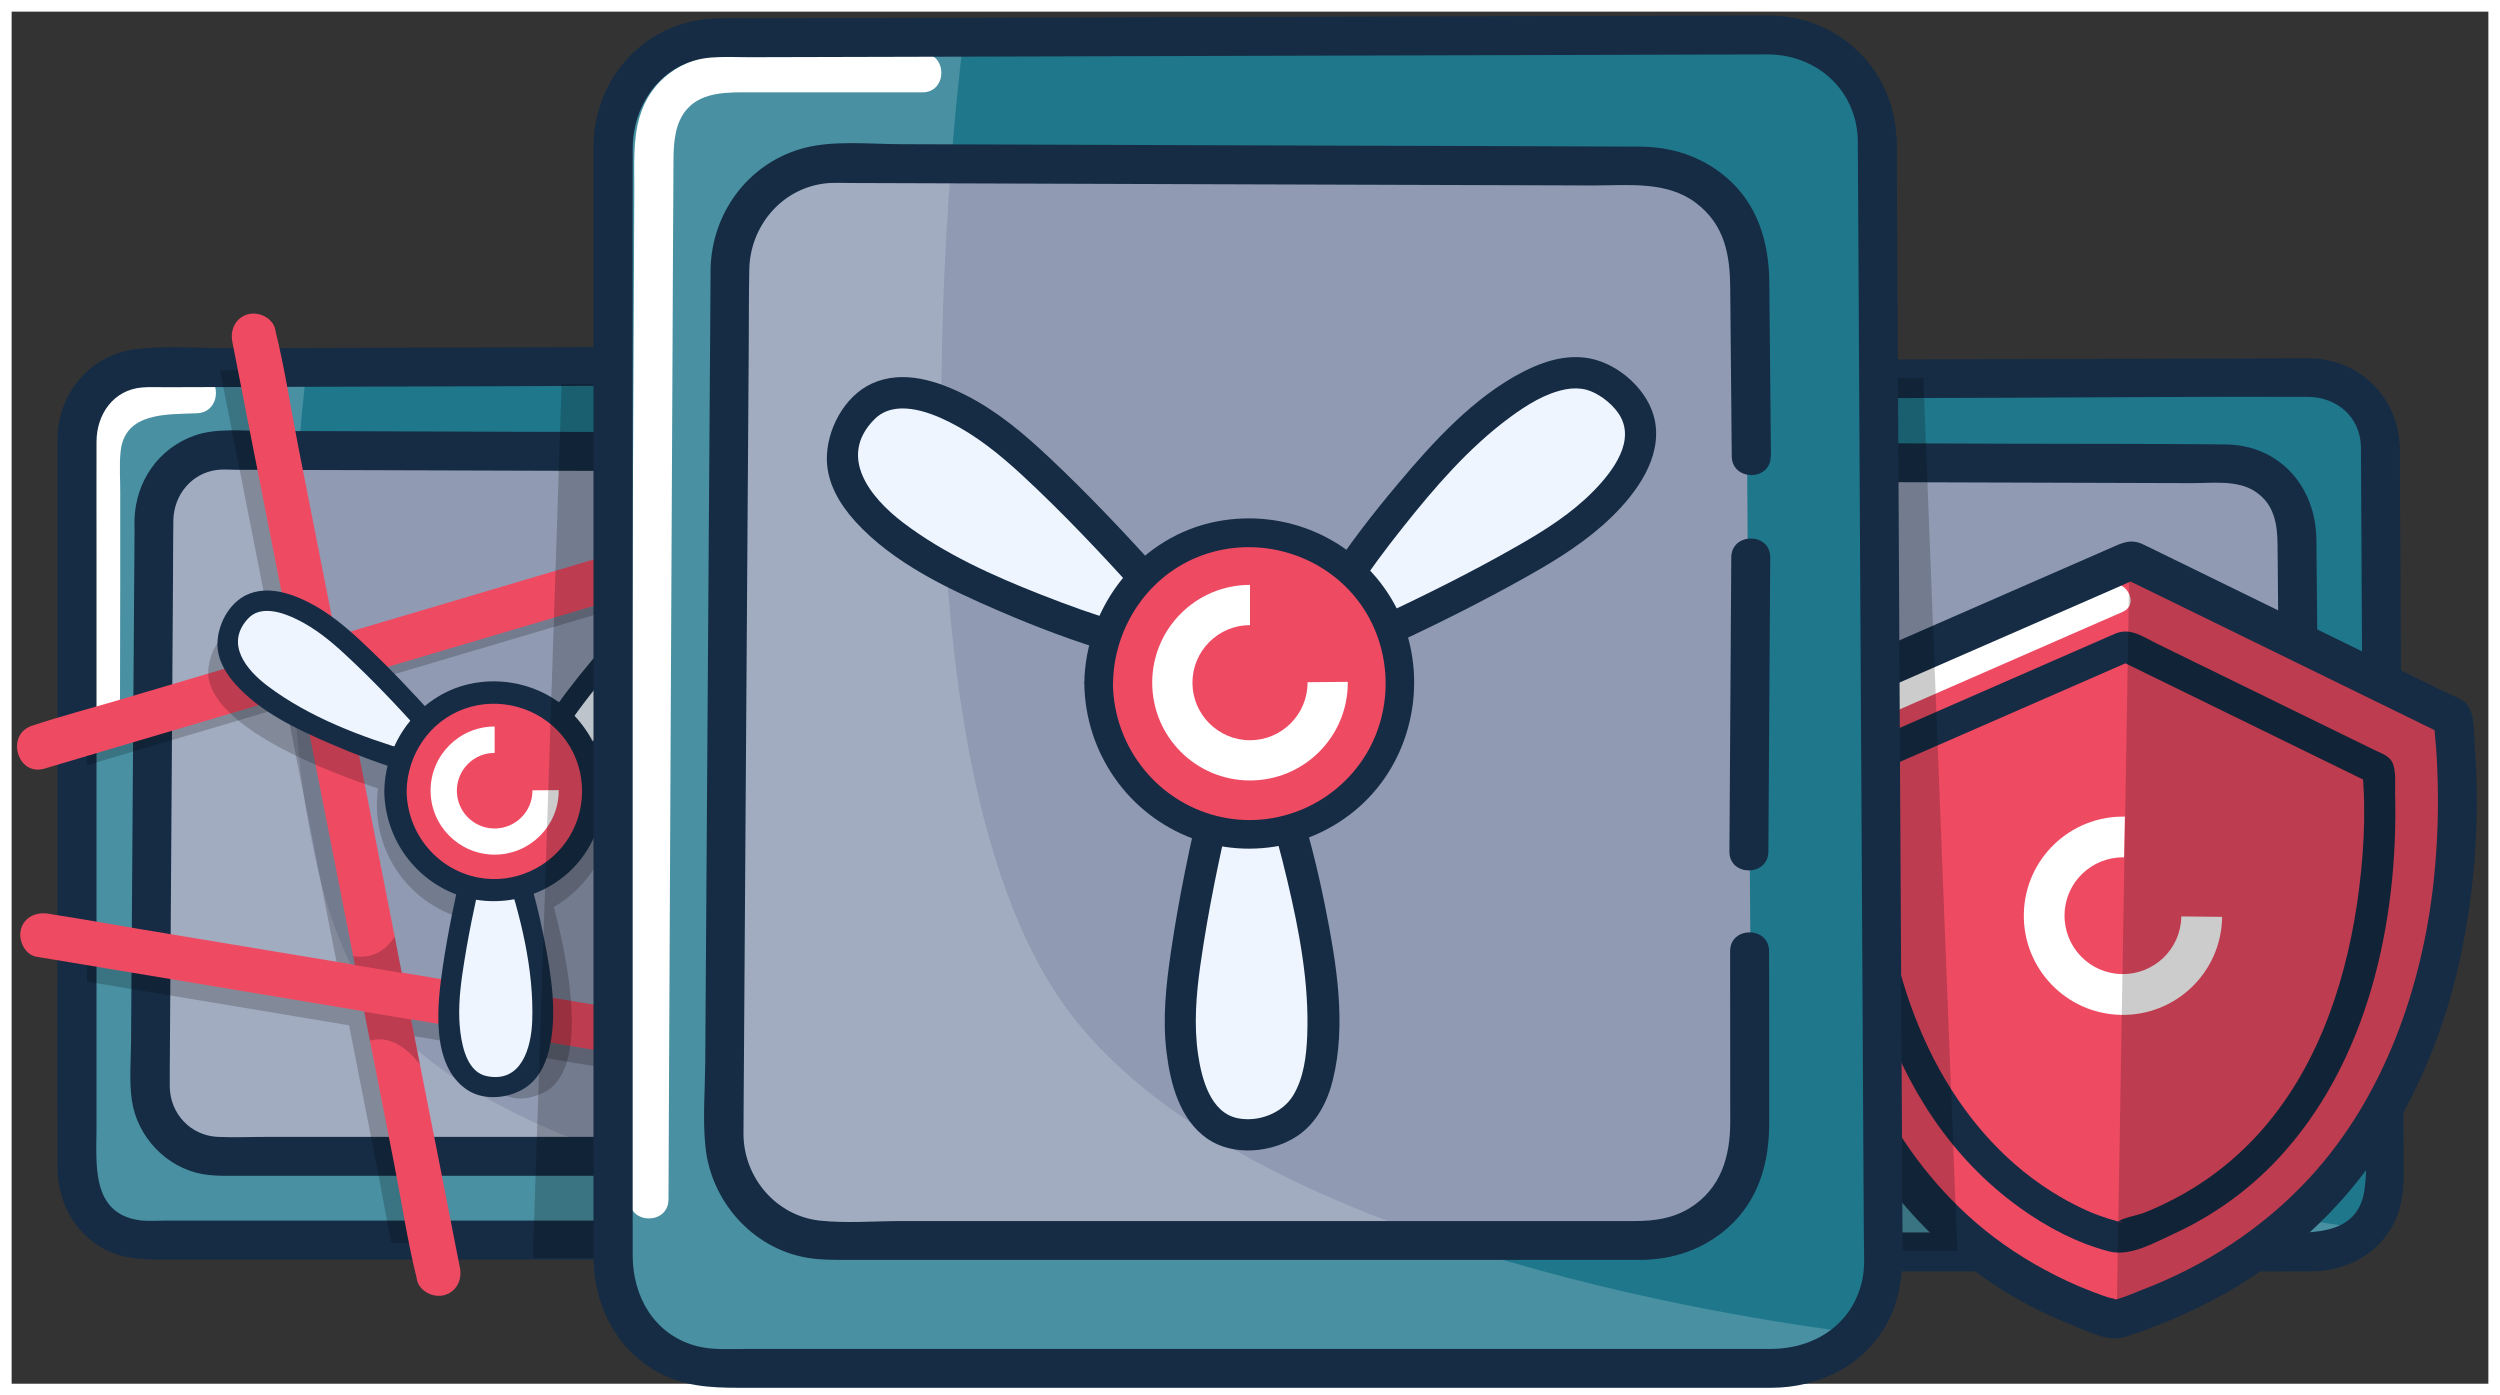 <svg width="215" height="120" viewBox="0 0 215 120" fill="none" xmlns="http://www.w3.org/2000/svg">
<rect x="0" y="0" width="215" height="120" fill="#333333" stroke="none"/>
<g clip-path="url(#clip0_4604_369096)">
<path d="M214 1V119H1V1H214ZM215 0H0V120H215V0Z" fill="white"/>
<path opacity="0.2" d="M172.73 107.07H160.18C156.89 107.07 154.23 104.41 154.23 101.11V38C154.23 35.34 155.98 33.07 158.41 32.32C158.97 32.14 159.56 32.05 160.18 32.05L169.09 32.02L172.73 107.07Z" fill="black"/>
<path opacity="0.2" d="M67.62 38.45L67.97 101.75C67.97 103.27 67.4 104.65 66.46 105.7C65.37 106.93 63.78 107.7 62.02 107.7H48.97L53.06 32.53L61.66 32.5C64.95 32.5 67.62 35.15 67.62 38.44V38.45Z" fill="black"/>
<path d="M79.07 100.92C79.07 102.44 78.5 103.82 77.56 104.87C76.47 106.1 74.88 106.87 73.12 106.87H13.4C10.12 106.87 7.46 104.21 7.46 100.91V37.8C7.46 35.13 9.21 32.87 11.64 32.11C12.2 31.94 12.79 31.85 13.4 31.85H18.91L22.88 31.82L63.5 31.7H64.17L72.77 31.67C76.06 31.67 78.73 34.32 78.73 37.61L79.08 100.91L79.07 100.92Z" fill="#1F778B"/>
<path d="M12.91 55.23L13.01 44.82C13.01 41.53 15.67 38.87 18.96 38.87L64.54 38.72C67.83 38.72 70.5 41.37 70.5 44.66L70.83 93.49C70.83 96.78 68.17 99.44 64.88 99.44H18.95C15.66 99.44 13 96.78 13 93.49V83.13" fill="#909AB2"/>
<path opacity="0.2" d="M76.74 104.67C75.65 105.9 74.06 106.67 72.29 106.67H12.57C9.29 106.67 6.62 104.01 6.62 100.72V37.59C6.62 34.92 8.38 32.66 10.8 31.9C17.77 31.86 26.38 31.78 26.38 31.78C26.38 31.78 21.3 69.94 31.67 85.61C40.92 99.57 70.43 103.89 76.74 104.66V104.67Z" fill="#EEF5FF"/>
<path d="M47.68 62.52C47.68 62.52 57.12 48.24 62.53 50.97C66.9 53.17 64.1 57.39 60.71 59.41C58.83 60.53 50 65.19 50 65.19L47.68 62.53V62.52Z" fill="#EEF5FF"/>
<path d="M72.5 55.23C72.47 51.95 72.44 48.67 72.41 45.4C72.37 40.85 69.27 37.25 64.57 37.2C58.53 37.14 52.5 37.16 46.46 37.14L22.77 37.06C20.85 37.06 18.6 36.8 16.75 37.45C13.64 38.54 11.67 41.39 11.57 44.66C11.56 45.05 11.57 45.43 11.57 45.82L11.43 66.09L11.27 89.59C11.26 91.24 11.1 92.98 11.34 94.63C11.79 97.74 14.27 100.39 17.39 100.97C18.18 101.11 18.94 101.12 19.73 101.12C26.47 101.12 33.21 101.12 39.96 101.12H62.48C65.25 101.12 67.87 101.08 70.07 99C73.24 96 72.42 91.04 72.42 87.09V83.13C72.42 80.98 69.07 80.97 69.07 83.13V92.58C69.07 94.41 68.72 96.12 67.01 97.16C66.13 97.69 65.2 97.77 64.21 97.77C58.12 97.77 52.03 97.77 45.94 97.77C38.29 97.77 30.65 97.77 23 97.77C21.57 97.77 20.13 97.84 18.7 97.77C16.38 97.65 14.63 95.77 14.6 93.46C14.6 93 14.6 92.53 14.6 92.07L14.73 72.43C14.78 64.8 14.83 57.17 14.88 49.53C14.89 47.92 14.88 46.31 14.91 44.71C14.96 42.58 16.45 40.72 18.61 40.42C19.12 40.35 19.67 40.39 20.19 40.4C26.63 40.42 33.06 40.44 39.5 40.46C46.9 40.48 54.3 40.51 61.7 40.53C63.44 40.53 65.62 40.24 67.13 41.24C68.78 42.32 69.05 44.01 69.07 45.81L69.12 51.49L69.15 55.23C69.17 57.38 72.51 57.39 72.5 55.23Z" fill="#152C44"/>
<path d="M10.32 60.53L10.34 49.67V42.44C10.35 41.26 10.25 40.03 10.37 38.85C10.71 35.41 14.38 35.65 16.96 35.54C19.1 35.45 19.12 32.1 16.96 32.19C14.01 32.31 10.84 32.22 8.7 34.64C7.18 36.37 7.01 38.46 7 40.63L6.98 55.81V60.52C6.98 62.67 10.32 62.68 10.32 60.52V60.53Z" fill="white"/>
<path d="M79.57 37.41C79.44 33.17 76.14 29.88 71.89 29.8C71.04 29.78 70.19 29.8 69.34 29.8L55.53 29.84C43.52 29.87 31.5 29.91 19.49 29.94C16.92 29.94 14.21 29.71 11.65 30.03C7.76 30.51 5.02 33.81 4.94 37.67C4.92 38.53 4.94 39.4 4.94 40.26V72.76C4.94 81.94 4.9 91.13 4.94 100.31C4.95 103.09 6.13 105.64 8.53 107.17C10.06 108.14 11.77 108.32 13.53 108.32H25.11C37.33 108.32 49.54 108.32 61.76 108.32C65.14 108.32 68.52 108.34 71.9 108.32C74.68 108.31 77.23 107.13 78.76 104.73C79.72 103.21 79.92 101.52 79.91 99.78L79.75 70.42L79.58 39.17V37.4C79.56 35.25 76.21 35.24 76.23 37.4C76.27 44.91 76.31 52.41 76.35 59.92C76.41 71.4 76.47 82.88 76.54 94.35C76.55 96.6 76.85 99.05 76.54 101.28C75.96 105.53 71.48 104.97 68.39 104.97C57.35 104.97 46.31 104.97 35.26 104.97H14.26C13.52 104.97 12.72 105.04 11.99 104.94C7.8 104.35 8.3 100.04 8.3 96.96V47.31C8.3 44.2 8.29 41.09 8.3 37.98C8.31 35.64 9.74 33.53 12.23 33.32C12.93 33.26 13.66 33.31 14.36 33.3C24.53 33.27 34.7 33.24 44.88 33.21C53.8 33.18 62.72 33.1 71.64 33.13C74.13 33.13 76.16 34.81 76.24 37.39C76.31 39.54 79.65 39.55 79.59 37.39L79.57 37.41Z" fill="#152C44"/>
<g opacity="0.2">
<path d="M64.68 92.21C64.39 93.29 63.34 93.73 62.32 93.56C62.29 93.56 62.25 93.55 62.22 93.54C59.77 93.16 57.33 92.73 54.89 92.32C49.84 91.48 44.79 90.64 39.74 89.8C37.84 89.49 35.95 89.17 34.05 88.85C34.92 93.28 35.8 97.71 36.67 102.14C36.98 103.72 37.29 105.3 37.6 106.89H33.63C33.28 105.03 32.96 103.15 32.6 101.3C31.74 96.93 30.88 92.55 30.02 88.18C27.45 87.75 24.88 87.32 22.31 86.89C17.49 86.09 12.66 85.28 7.84 84.48C7.72 84.46 7.6 84.44 7.48 84.42V80.53C8.42 80.69 9.37 80.85 10.31 81.01C15.36 81.85 20.4 82.69 25.46 83.53C26.72 83.74 27.97 83.95 29.23 84.16C29.03 83.15 28.83 82.16 28.63 81.15C27.3 74.35 25.95 67.55 24.61 60.74C24.06 60.9 23.51 61.07 22.96 61.23C18.14 62.65 13.33 64.08 8.51 65.5C8.16 65.6 7.82 65.7 7.47 65.81V61.79C7.96 61.65 8.46 61.51 8.95 61.36C13.92 59.89 18.89 58.42 23.87 56.95C22.67 50.84 21.47 44.74 20.26 38.63C19.82 36.36 19.37 34.1 18.92 31.83H22.89C23.42 34.35 23.83 36.93 24.33 39.46C25.41 44.93 26.48 50.39 27.56 55.86C32.17 54.49 36.78 53.13 41.4 51.76C46.22 50.33 51.03 48.91 55.85 47.48C57.84 46.89 59.84 46.3 61.83 45.71C64.21 45.01 65.22 48.71 62.85 49.42C62.82 49.42 62.78 49.44 62.75 49.45C60.33 50.24 57.85 50.9 55.41 51.61C50.4 53.1 45.38 54.58 40.36 56.07C36.34 57.26 32.33 58.45 28.31 59.64C29.83 67.39 31.36 75.15 32.88 82.91C33.01 83.55 33.13 84.18 33.26 84.83C36.47 85.37 39.68 85.91 42.89 86.44C47.71 87.24 52.54 88.05 57.36 88.85C59.36 89.18 61.36 89.52 63.35 89.85C64.38 90.02 64.94 91.3 64.69 92.21H64.68Z" fill="black"/>
</g>
<path d="M66 91.05C65.7 92.13 64.66 92.57 63.64 92.39C63.61 92.39 63.57 92.38 63.53 92.37C61.08 91.99 58.64 91.56 56.2 91.14C51.14 90.3 46.1 89.46 41.05 88.62C39.77 88.4 38.49 88.19 37.2 87.97C36.59 87.87 35.97 87.76 35.35 87.66C35.6 88.95 35.86 90.23 36.11 91.52C36.73 94.66 37.35 97.81 37.97 100.95C38.5 103.64 39.03 106.33 39.55 109.02C39.76 110.03 39.28 111.09 38.21 111.38C37.26 111.64 36.05 111.05 35.85 110.03C35.84 109.99 35.83 109.94 35.83 109.9C35.03 106.69 34.54 103.35 33.9 100.11C33.2 96.56 32.51 93.01 31.81 89.47C31.64 88.64 31.48 87.81 31.32 86.98C30.5 86.84 29.68 86.71 28.86 86.57C27.11 86.28 25.35 85.98 23.61 85.69C18.79 84.89 13.96 84.08 9.14 83.28C7.14 82.95 5.14 82.62 3.14 82.28C2.12 82.11 1.55 80.83 1.8 79.92C2.1 78.84 3.14 78.41 4.16 78.58C4.19 78.58 4.23 78.59 4.27 78.6C6.72 78.98 9.16 79.41 11.61 79.83C16.66 80.67 21.71 81.51 26.76 82.35C27.07 82.4 27.37 82.45 27.68 82.5C28.63 82.66 29.58 82.82 30.53 82.98C30.48 82.72 30.43 82.47 30.37 82.21C30.23 81.46 30.07 80.72 29.93 79.97C28.6 73.17 27.25 66.37 25.91 59.56C25.36 59.72 24.81 59.88 24.26 60.05C19.44 61.47 14.63 62.9 9.81 64.32C7.82 64.91 5.82 65.51 3.83 66.1C1.45 66.8 0.45 63.09 2.82 62.39C2.85 62.38 2.89 62.37 2.92 62.36C5.34 61.56 7.82 60.91 10.26 60.19C15.23 58.72 20.2 57.25 25.17 55.78C23.97 49.67 22.77 43.56 21.56 37.46C21.04 34.77 20.51 32.08 19.98 29.39C19.78 28.36 20.26 27.32 21.32 27.03C22.27 26.77 23.48 27.35 23.68 28.37C23.68 28.41 23.69 28.46 23.7 28.5C24.5 31.72 24.99 35.05 25.63 38.3C26.71 43.77 27.78 49.23 28.86 54.69C33.47 53.32 38.08 51.96 42.7 50.59C47.51 49.16 52.33 47.74 57.15 46.31C59.14 45.72 61.14 45.13 63.13 44.54C65.52 43.83 66.52 47.55 64.15 48.25C64.12 48.25 64.08 48.27 64.04 48.28C61.62 49.07 59.14 49.72 56.7 50.44C51.68 51.92 46.67 53.41 41.65 54.89C37.64 56.08 33.62 57.27 29.6 58.46C31.05 65.81 32.49 73.18 33.94 80.53C34.02 80.93 34.1 81.33 34.17 81.73C34.3 82.37 34.42 83 34.54 83.64C35.3 83.77 36.07 83.9 36.83 84.02C39.28 84.43 41.72 84.84 44.17 85.25C48.99 86.05 53.82 86.86 58.64 87.66C60.64 87.99 62.64 88.32 64.63 88.66C65.66 88.83 66.22 90.1 65.97 91.02L66 91.05Z" fill="#EE4B63"/>
<g opacity="0.2">
<path d="M47.63 77.98C48.89 82.75 50.76 92.09 46.72 93.98C42.29 96.05 40.7 91.25 41.21 87.34C41.37 86.1 42.04 82.34 42.57 79.36H42.54C36.95 79.36 32.41 74.83 32.41 69.23C32.41 68.74 32.44 68.27 32.51 67.81C29.2 66.73 17.06 62.41 17.95 57.26C18.78 52.44 23.63 53.88 26.55 56.53C27.74 57.61 31.88 61.74 33.97 63.84C35.77 60.99 38.94 59.1 42.54 59.1C48.14 59.1 52.68 63.64 52.68 69.24C52.68 72.98 50.66 76.24 47.64 78L47.63 77.98Z" fill="black"/>
</g>
<g opacity="0.2">
<path d="M35.35 87.68C35.69 89.43 36.01 91.02 36.11 91.54C35.01 90.13 33.51 89.01 31.81 89.5C31.75 89.2 31.55 88.19 31.32 87.01L35.36 87.68H35.35Z" fill="black"/>
</g>
<g opacity="0.2">
<path d="M30.52 83C30.43 82.57 30.38 82.28 30.37 82.23C32.1 82.49 33.19 81.68 33.95 80.56C34.03 80.96 34.11 81.36 34.18 81.76C34.22 81.94 34.36 82.67 34.56 83.67L30.52 83Z" fill="black"/>
</g>
<path d="M48.44 62.96C49.28 61.69 50.19 60.46 51.14 59.27C52.93 57.02 54.87 54.75 57.19 53.04C58.13 52.34 59.18 51.68 60.35 51.45C60.73 51.38 61.14 51.38 61.52 51.48C62.14 51.65 62.87 52.17 63.29 52.77C64.38 54.3 63 56.1 61.92 57.19C60.68 58.45 59.22 59.38 57.7 60.25C55.05 61.77 52.31 63.13 49.55 64.41L50.62 64.55L48.3 61.89C47.55 61.03 46.31 62.28 47.05 63.14L49.37 65.8C49.64 66.11 50.1 66.1 50.44 65.94C53.1 64.71 55.73 63.4 58.28 61.96C59.94 61.02 61.57 60 62.95 58.66C64.33 57.32 65.8 55.33 65.39 53.23C65.06 51.54 63.38 50.03 61.7 49.72C60.4 49.48 59.11 49.88 57.96 50.47C55.17 51.91 52.9 54.41 50.91 56.78C49.49 58.47 48.13 60.23 46.92 62.07C46.29 63.02 47.82 63.91 48.45 62.96H48.44Z" fill="#152C44"/>
<path d="M44.22 74.3C44.22 74.3 49.61 90.55 44.13 93.11C39.7 95.18 38.11 90.38 38.62 86.47C38.9 84.31 40.7 74.48 40.7 74.48L44.22 74.3Z" fill="#EEF5FF"/>
<path d="M43.36 74.529C44.76 78.719 45.93 83.37 45.77 87.809C45.69 90.07 44.86 93.159 41.87 92.549C40.26 92.23 39.78 90.2 39.6 88.829C39.38 87.159 39.52 85.46 39.76 83.79C40.2 80.74 40.84 77.71 41.54 74.7L40.69 75.35L44.21 75.169C45.34 75.109 45.35 73.35 44.21 73.4L40.69 73.579C40.31 73.6 39.93 73.84 39.84 74.23C39.14 77.189 38.52 80.189 38.07 83.2C37.6 86.419 37.01 91.609 40.18 93.73C41.62 94.689 43.76 94.48 45.17 93.549C46.27 92.829 46.89 91.62 47.2 90.37C47.97 87.279 47.41 83.859 46.81 80.799C46.36 78.529 45.79 76.249 45.06 74.049C44.7 72.98 43 73.439 43.36 74.519V74.529Z" fill="#152C44"/>
<path d="M35.06 65.47C35.06 65.47 18.64 60.62 19.67 54.65C20.5 49.83 25.35 51.27 28.27 53.92C29.89 55.39 36.93 62.47 36.93 62.47L35.06 65.46V65.47Z" fill="#EEF5FF"/>
<path d="M35.29 64.62C31.07 63.38 26.59 61.679 23.05 59.02C21.18 57.62 19.33 55.37 21.33 53.2C22.42 52.01 24.32 52.669 25.54 53.27C27.09 54.029 28.41 55.099 29.67 56.27C32 58.419 34.19 60.739 36.31 63.099L36.17 62.029L34.3 65.019C33.7 65.99 35.22 66.879 35.83 65.909L37.7 62.919C37.92 62.569 37.82 62.139 37.56 61.849C35.51 59.569 33.39 57.319 31.15 55.23C29.75 53.919 28.26 52.669 26.54 51.8C24.95 50.989 22.96 50.359 21.23 51.15C19.67 51.87 18.69 53.76 18.7 55.44C18.71 56.76 19.43 57.94 20.29 58.889C22.41 61.239 25.53 62.719 28.39 63.95C30.49 64.859 32.65 65.68 34.84 66.329C35.93 66.65 36.4 64.95 35.31 64.629L35.29 64.62Z" fill="#152C44"/>
<path d="M42.83 77.059C47.558 77.059 51.39 73.227 51.39 68.499C51.39 63.772 47.558 59.94 42.83 59.94C38.102 59.94 34.27 63.772 34.27 68.499C34.27 73.227 38.102 77.059 42.83 77.059Z" fill="#EE4B63"/>
<path d="M33.05 68.04C33.1 71.98 35.52 75.5 39.21 76.91C42.9 78.32 47.3 77.14 49.8 74.08C52.3 71.02 52.69 66.62 50.65 63.2C48.61 59.78 44.63 58.05 40.74 58.75C36.29 59.55 33.11 63.59 33.05 68.05C33.03 69.29 34.95 69.29 34.97 68.05C35.01 64.91 36.95 62.03 39.93 60.96C42.91 59.89 46.34 60.82 48.37 63.29C50.4 65.76 50.59 69.24 48.99 71.92C47.39 74.6 44.2 76.06 41.14 75.47C37.57 74.79 35.02 71.66 34.97 68.05C34.95 66.81 33.03 66.81 33.05 68.05V68.04Z" fill="#152C44"/>
<path d="M69.54 60.93C69.51 65.77 69.48 70.6 69.45 75.44V77.53C69.43 79.12 71.9 79.12 71.91 77.53C71.94 72.69 71.97 67.86 72 63.02V60.93C72.02 59.34 69.55 59.34 69.54 60.93Z" fill="#152C44"/>
<path d="M48.06 67.95L45.79 67.969V67.999C45.79 69.79 44.34 71.249 42.54 71.249C40.74 71.249 39.29 69.799 39.29 67.999C39.29 66.2 40.74 64.749 42.54 64.749V62.48C39.5 62.48 37.03 64.95 37.03 67.99C37.03 71.029 39.5 73.499 42.54 73.499C45.58 73.499 48.05 71.029 48.05 67.99C48.05 67.969 48.05 67.96 48.05 67.939L48.06 67.95Z" fill="white"/>
<path d="M205.88 101.94C205.88 103.46 205.31 104.85 204.38 105.9C203.29 107.12 201.7 107.9 199.93 107.9H140.21C136.92 107.9 134.26 105.24 134.26 101.94V38.82C134.26 36.16 136.01 33.89 138.44 33.14C139 32.96 139.59 32.87 140.21 32.87L149.12 32.84H149.55L199.57 32.7C202.86 32.7 205.53 35.35 205.53 38.64L205.88 101.94Z" fill="#1F778B"/>
<path d="M139.71 56.25L139.81 45.84C139.81 42.55 142.47 39.89 145.76 39.89L191.34 39.74C194.63 39.74 197.3 42.39 197.3 45.68L197.63 94.51C197.63 97.8 194.97 100.46 191.68 100.46H145.76C142.47 100.46 139.81 97.8 139.81 94.51V84.15" fill="#909AB2"/>
<path opacity="0.2" d="M203.55 105.69C202.46 106.92 200.87 107.69 199.1 107.69H139.38C136.1 107.69 133.43 105.03 133.43 101.74V38.61C133.43 35.94 135.19 33.68 137.61 32.92C144.58 32.88 153.19 32.8 153.19 32.8C153.19 32.8 148.11 70.96 158.48 86.63C167.73 100.59 197.24 104.91 203.55 105.68V105.69Z" fill="#EEF5FF"/>
<path d="M174.48 63.54C174.48 63.54 183.92 49.26 189.33 51.99C193.7 54.19 190.9 58.41 187.51 60.43C185.63 61.55 176.8 66.21 176.8 66.21L174.48 63.55V63.54Z" fill="#EEF5FF"/>
<path d="M175.24 63.98C176.08 62.71 176.99 61.48 177.94 60.29C179.73 58.04 181.67 55.77 183.99 54.06C184.93 53.36 185.98 52.7 187.15 52.47C187.53 52.4 187.94 52.4 188.32 52.5C188.94 52.67 189.67 53.19 190.09 53.79C191.18 55.32 189.8 57.12 188.72 58.21C187.48 59.47 186.02 60.4 184.5 61.27C181.85 62.79 179.11 64.15 176.35 65.43L177.42 65.57L175.1 62.91C174.35 62.05 173.11 63.3 173.85 64.16L176.17 66.82C176.44 67.13 176.9 67.12 177.24 66.96C179.9 65.73 182.53 64.42 185.08 62.98C186.74 62.04 188.37 61.02 189.75 59.68C191.13 58.34 192.6 56.35 192.19 54.25C191.86 52.56 190.18 51.05 188.5 50.74C187.2 50.5 185.91 50.9 184.76 51.49C181.97 52.93 179.7 55.43 177.71 57.8C176.29 59.49 174.93 61.25 173.72 63.09C173.09 64.04 174.62 64.93 175.25 63.98H175.24Z" fill="#152C44"/>
<path d="M171.02 75.32C171.02 75.32 176.41 91.57 170.93 94.13C166.5 96.2 164.91 91.4 165.42 87.49C165.7 85.33 167.5 75.5 167.5 75.5L171.02 75.32Z" fill="#EEF5FF"/>
<path d="M170.17 75.55C171.57 79.74 172.74 84.39 172.58 88.83C172.5 91.09 171.67 94.18 168.68 93.57C167.07 93.25 166.59 91.22 166.41 89.85C166.19 88.18 166.33 86.48 166.57 84.81C167.01 81.76 167.65 78.73 168.35 75.72L167.5 76.37L171.02 76.19C172.15 76.13 172.16 74.37 171.02 74.42L167.5 74.6C167.12 74.62 166.74 74.86 166.65 75.25C165.95 78.21 165.33 81.21 164.88 84.22C164.41 87.44 163.82 92.63 166.99 94.75C168.43 95.71 170.57 95.5 171.98 94.57C173.08 93.85 173.7 92.64 174.01 91.39C174.78 88.3 174.22 84.88 173.62 81.82C173.17 79.55 172.6 77.27 171.87 75.07C171.51 74 169.81 74.46 170.17 75.54V75.55Z" fill="#152C44"/>
<path d="M161.86 66.49C161.86 66.49 145.44 61.64 146.47 55.67C147.3 50.85 152.15 52.29 155.07 54.94C156.69 56.41 163.73 63.49 163.73 63.49L161.86 66.48V66.49Z" fill="#EEF5FF"/>
<path d="M162.09 65.64C157.87 64.4 153.39 62.7 149.85 60.04C147.98 58.64 146.13 56.39 148.13 54.22C149.22 53.03 151.12 53.69 152.34 54.29C153.89 55.05 155.21 56.12 156.47 57.29C158.8 59.44 160.99 61.76 163.11 64.12L162.97 63.05L161.1 66.04C160.5 67.01 162.02 67.9 162.63 66.93L164.5 63.94C164.72 63.59 164.62 63.16 164.36 62.87C162.31 60.59 160.19 58.34 157.95 56.25C156.55 54.94 155.06 53.69 153.34 52.82C151.75 52.01 149.76 51.38 148.03 52.17C146.47 52.89 145.49 54.78 145.5 56.46C145.51 57.78 146.23 58.96 147.09 59.91C149.21 62.26 152.33 63.74 155.19 64.97C157.29 65.88 159.45 66.7 161.64 67.35C162.73 67.67 163.2 65.97 162.11 65.65L162.09 65.64Z" fill="#152C44"/>
<path d="M169.63 78.08C174.358 78.08 178.19 74.248 178.19 69.52C178.19 64.792 174.358 60.96 169.63 60.96C164.903 60.96 161.07 64.792 161.07 69.52C161.07 74.248 164.903 78.08 169.63 78.08Z" fill="#EE4B63"/>
<path d="M159.85 69.06C159.9 73 162.32 76.52 166.01 77.93C169.7 79.34 174.1 78.16 176.6 75.1C179.1 72.04 179.49 67.64 177.45 64.22C175.41 60.8 171.43 59.07 167.54 59.77C163.09 60.57 159.91 64.61 159.85 69.07C159.83 70.31 161.75 70.31 161.77 69.07C161.81 65.93 163.75 63.05 166.73 61.98C169.71 60.91 173.14 61.84 175.17 64.31C177.2 66.78 177.39 70.26 175.79 72.94C174.19 75.62 171 77.08 167.94 76.49C164.37 75.81 161.82 72.68 161.77 69.07C161.75 67.83 159.83 67.83 159.85 69.07V69.06Z" fill="#152C44"/>
<path d="M195.22 61.95C195.19 66.79 195.16 71.62 195.13 76.46V78.55C195.11 79.82 196.21 80.91 197.47 80.91C198.73 80.91 199.82 79.83 199.83 78.55C199.86 73.71 199.89 68.88 199.92 64.04V61.95C199.94 60.68 198.84 59.59 197.58 59.59C196.32 59.59 195.23 60.67 195.22 61.95Z" fill="#152C44"/>
<path d="M199.3 56.25C199.27 52.97 199.24 49.69 199.21 46.42C199.17 41.87 196.07 38.27 191.37 38.22C185.33 38.16 179.3 38.18 173.26 38.16L149.57 38.08C147.65 38.08 145.4 37.82 143.55 38.47C140.44 39.56 138.47 42.41 138.37 45.68C138.36 46.07 138.37 46.45 138.37 46.84C138.32 53.6 138.28 60.36 138.23 67.11C138.18 74.94 138.12 82.78 138.07 90.61C138.06 92.26 137.9 94 138.14 95.65C138.59 98.76 141.07 101.41 144.19 101.99C144.98 102.13 145.74 102.14 146.53 102.14C153.27 102.14 160.01 102.14 166.76 102.14C174.27 102.14 181.77 102.14 189.28 102.14C192.05 102.14 194.67 102.1 196.87 100.02C200.04 97.02 199.22 92.06 199.22 88.11V84.15C199.22 82 195.87 81.99 195.87 84.15V93.6C195.87 95.43 195.52 97.14 193.81 98.18C192.93 98.71 192 98.79 191.01 98.79C184.92 98.79 178.83 98.79 172.74 98.79C165.09 98.79 157.45 98.79 149.8 98.79C148.37 98.79 146.93 98.86 145.5 98.79C143.18 98.67 141.43 96.79 141.4 94.48C141.4 94.02 141.4 93.55 141.4 93.09C141.44 86.54 141.49 80 141.53 73.45L141.68 50.55C141.69 48.94 141.68 47.33 141.71 45.73C141.76 43.6 143.25 41.74 145.41 41.44C145.92 41.37 146.47 41.41 146.99 41.42L166.3 41.48C173.7 41.5 181.1 41.53 188.5 41.55C190.24 41.55 192.42 41.26 193.93 42.26C195.58 43.34 195.85 45.03 195.87 46.83L195.92 52.51L195.95 56.25C195.97 58.4 199.31 58.41 199.3 56.25Z" fill="#152C44"/>
<path d="M206.38 38.43C206.25 34.19 202.95 30.9 198.7 30.82C197.85 30.8 197 30.82 196.15 30.82L182.34 30.86L146.3 30.96C143.73 30.96 141.02 30.73 138.46 31.05C134.57 31.53 131.83 34.83 131.75 38.69C131.73 39.55 131.75 40.42 131.75 41.28V73.78C131.75 82.96 131.71 92.15 131.75 101.33C131.76 104.11 132.94 106.66 135.34 108.19C136.87 109.16 138.58 109.34 140.34 109.34H151.92C164.14 109.34 176.35 109.34 188.57 109.34C191.95 109.34 195.33 109.36 198.71 109.34C201.49 109.33 204.04 108.15 205.57 105.75C206.53 104.23 206.73 102.54 206.72 100.8C206.67 91.01 206.61 81.22 206.56 71.44C206.5 61.02 206.45 50.61 206.39 40.19V38.42C206.37 36.27 203.02 36.26 203.04 38.42C203.08 45.93 203.12 53.43 203.16 60.94C203.22 72.42 203.28 83.9 203.35 95.37C203.36 97.62 203.66 100.07 203.35 102.3C202.77 106.55 198.29 105.99 195.2 105.99C184.16 105.99 173.12 105.99 162.07 105.99H141.06C140.32 105.99 139.52 106.06 138.79 105.96C134.6 105.37 135.1 101.06 135.1 97.98C135.1 93.27 135.1 88.56 135.1 83.84C135.1 72 135.1 60.15 135.1 48.31C135.1 45.2 135.09 42.09 135.1 38.98C135.11 36.64 136.54 34.53 139.03 34.32C139.73 34.26 140.46 34.31 141.16 34.3L171.68 34.21C180.6 34.18 189.52 34.1 198.44 34.13C200.93 34.13 202.96 35.81 203.04 38.39C203.11 40.54 206.45 40.55 206.39 38.39L206.38 38.43Z" fill="#152C44"/>
<path d="M182.04 112.89C181.93 112.94 181.81 112.97 181.69 113.01C181.69 113.01 152.27 108.23 154.17 60.91L183.14 48.23L183.28 48.17L210.91 61.68C210.91 61.68 217.24 101.11 182.05 112.88L182.04 112.89Z" fill="#EE4B63"/>
<path d="M160.64 65.57L183.49 55.58L204.51 66.17C204.51 66.17 207.55 97.55 182.24 106.47C182.24 106.47 159.15 102.71 160.63 65.57H160.64Z" fill="#EE4B63"/>
<path d="M159.68 62.62C166.36 59.7 173.03 56.78 179.71 53.86L182.53 52.63C184.12 51.94 182.74 49.61 181.17 50.3C174.49 53.22 167.82 56.14 161.14 59.06L158.32 60.29C156.73 60.98 158.11 63.31 159.68 62.62Z" fill="white"/>
<path d="M160.65 66.72C167.32 63.8 174 60.88 180.67 57.97L183.5 56.73H182.14C188.47 59.82 194.8 62.92 201.12 66.01C202.02 66.45 202.92 66.89 203.82 67.33L203.15 66.17C203.52 69.97 203.26 73.93 202.71 77.69C201.6 85.16 198.95 92.69 193.59 98.19C192.1 99.72 190.44 101.05 188.63 102.17C187.65 102.77 186.63 103.31 185.59 103.79C185.15 103.99 184.7 104.18 184.25 104.35C183.91 104.48 182.35 104.79 182.19 105.06C182.23 104.99 182.82 105.22 182.46 105.12C182.33 105.08 182.19 105.06 182.06 105.02C181.53 104.88 181.01 104.71 180.49 104.52C180.32 104.46 180.16 104.39 179.99 104.33C179.68 104.21 179.86 104.28 179.77 104.24C179.33 104.05 178.9 103.85 178.47 103.63C177.52 103.15 176.6 102.6 175.71 102C173.42 100.45 171.33 98.45 169.59 96.22C162.88 87.63 161.23 76.13 161.32 65.54C161.34 63.81 158.64 63.8 158.63 65.54C158.51 79.5 161.71 95.26 173.74 103.89C176.02 105.53 178.64 106.91 181.37 107.62C183.2 108.1 185.32 106.85 186.96 106.1C190.3 104.57 193.36 102.38 195.87 99.7C203.63 91.44 206.27 79.28 205.98 68.23C205.96 67.48 206.1 66.15 205.69 65.47C205.39 64.97 204.78 64.78 204.29 64.54L201.52 63.19L185.43 55.32C184.23 54.73 183.19 53.94 181.87 54.51C179.99 55.33 178.11 56.15 176.24 56.97L160.42 63.89L159.31 64.38C157.72 65.07 159.1 67.4 160.67 66.71L160.65 66.72Z" fill="#152C44"/>
<path d="M191.09 78.85L187.59 78.81V78.85C187.54 81.62 185.25 83.82 182.47 83.77C179.69 83.72 177.5 81.43 177.55 78.65C177.6 75.88 179.89 73.68 182.67 73.73L182.74 70.23C178.03 70.14 174.14 73.88 174.05 78.59C173.96 83.3 177.7 87.19 182.41 87.28C187.12 87.37 191.01 83.63 191.1 78.92C191.1 78.9 191.1 78.87 191.1 78.85H191.09Z" fill="white"/>
<path opacity="0.2" d="M182.04 112.89L183.13 48.24L183.27 48.18L210.9 61.69C210.9 61.69 217.23 101.12 182.04 112.89Z" fill="black"/>
<path d="M155.01 62.35C163.51 58.63 172.01 54.91 180.52 51.2L184.12 49.62H182.43C190.48 53.56 198.54 57.49 206.59 61.43L210.06 63.13L209.29 62.13C209.35 62.53 209.27 61.93 209.27 61.99C209.3 62.26 209.34 62.53 209.37 62.81C209.47 63.8 209.55 64.8 209.59 65.79C209.75 69.14 209.65 72.51 209.29 75.84C208.3 84.91 205.03 94.31 198.68 101.23C194.68 105.59 189.63 108.88 184.11 110.97C183.36 111.26 182.53 111.65 181.74 111.8C182.23 111.71 181.55 111.66 181.25 111.56C180.81 111.41 180.37 111.25 179.93 111.08C178.53 110.55 177.18 109.92 175.87 109.21C173.45 107.91 171.19 106.33 169.17 104.47C161.79 97.7 158.02 88.08 156.44 78.37C155.52 72.73 155.55 66.97 155.81 61.19C155.81 61.09 155.83 61 155.84 60.9C156.07 58.76 152.73 58.78 152.49 60.9C152.12 64.31 152.14 67.78 152.33 71.2C152.75 78.77 154.24 86.31 157.29 93.27C160.89 101.49 167.01 108.5 175.08 112.56C176.28 113.16 177.51 113.7 178.76 114.19C180.01 114.68 181.43 115.41 182.79 114.96C185.42 114.11 187.99 113.04 190.43 111.74C194.65 109.5 198.51 106.5 201.65 102.9C207.04 96.73 210.34 89.02 211.86 81.02C212.92 75.46 213.26 69.72 212.82 64.08C212.74 63.05 212.86 61.29 212.08 60.49C211.66 60.06 210.94 59.84 210.42 59.58L206.78 57.8L186.51 47.89C185.76 47.53 185.02 47.15 184.27 46.8C183.44 46.41 182.79 46.57 182.01 46.91C179.57 47.97 177.14 49.04 174.71 50.1C168.03 53.02 161.36 55.94 154.68 58.86L153.31 59.46C151.34 60.32 153.04 63.2 155 62.35H155.01Z" fill="#152C44"/>
<path opacity="0.2" d="M63.52 38.94L63.87 102.24C63.87 103.76 63.3 105.14 62.36 106.19C61.27 107.42 59.68 108.19 57.92 108.19H45.83L48.3 33.02H48.97L57.57 32.99C60.86 32.99 63.53 35.64 63.53 38.93L63.52 38.94Z" fill="black"/>
<path opacity="0.2" d="M168.33 107.56H156.07C152.78 107.56 150.12 104.9 150.12 101.6V38.49C150.12 35.83 151.87 33.56 154.3 32.81C154.86 32.63 155.45 32.54 156.07 32.54L164.98 32.51H165.41L168.33 107.56Z" fill="black"/>
<path d="M163.21 108.92C163.21 111.23 162.35 113.35 160.92 114.95C159.26 116.82 156.83 118 154.14 118H63.05C58.04 118 53.97 113.94 53.97 108.92V12.65C53.97 11.5 54.18 10.41 54.57 9.41C55.56 6.82 57.69 4.8 60.35 3.98C61.2 3.71 62.1 3.57 63.04 3.57L104.24 3.45L133.29 3.37L147.48 3.33L153.58 3.31C156.79 3.31 159.61 4.96 161.22 7.45C162.14 8.87 162.67 10.55 162.68 12.36V15.31L163.2 108.91L163.21 108.92Z" fill="#1F778B"/>
<path d="M62.29 39.23L62.44 23.35C62.44 18.34 66.5 14.27 71.52 14.27L141.04 14.04C146.05 14.03 150.12 18.08 150.14 23.1L150.64 97.58C150.64 102.59 146.58 106.66 141.56 106.66H71.51C66.5 106.66 62.43 102.6 62.43 97.58V81.78" fill="#909AB2"/>
<path opacity="0.2" d="M159.66 114.64C158 116.51 155.57 117.69 152.88 117.69H61.78C56.77 117.69 52.71 113.63 52.71 108.61V12.33C52.71 8.26 55.39 4.81 59.09 3.66C69.72 3.59 82.85 3.48 82.85 3.48C82.85 3.48 75.1 61.69 90.92 85.58C105.03 106.88 150.05 113.46 159.66 114.64Z" fill="#EEF5FF"/>
<path d="M115.32 50.35C115.32 50.35 129.73 28.57 137.97 32.73C144.63 36.09 140.37 42.52 135.2 45.6C132.34 47.3 118.86 54.41 118.86 54.41L115.33 50.35H115.32Z" fill="#EEF5FF"/>
<path d="M116.49 51.03C117.77 49.09 119.16 47.22 120.61 45.4C123.33 41.97 126.3 38.51 129.84 35.9C131.28 34.84 132.88 33.82 134.66 33.48C135.23 33.37 135.87 33.37 136.44 33.52C137.39 33.78 138.5 34.58 139.14 35.48C140.81 37.81 138.69 40.55 137.05 42.22C135.17 44.14 132.93 45.56 130.61 46.89C126.58 49.2 122.39 51.28 118.17 53.24L119.8 53.45L116.27 49.39C115.13 48.08 113.23 49.99 114.36 51.3L117.89 55.36C118.31 55.84 119 55.81 119.52 55.57C123.57 53.69 127.59 51.69 131.48 49.49C134.02 48.06 136.5 46.5 138.6 44.46C140.7 42.42 142.95 39.39 142.32 36.18C141.82 33.61 139.25 31.3 136.7 30.82C134.72 30.45 132.74 31.07 130.99 31.97C126.74 34.16 123.27 37.98 120.24 41.59C118.07 44.16 116 46.85 114.15 49.66C113.19 51.11 115.53 52.46 116.48 51.02L116.49 51.03Z" fill="#152C44"/>
<path d="M110.05 68.32C110.05 68.32 118.27 93.11 109.91 97.01C103.15 100.17 100.73 92.84 101.51 86.88C101.94 83.58 104.68 68.59 104.68 68.59L110.06 68.32H110.05Z" fill="#EEF5FF"/>
<path d="M108.75 68.68C109.52 70.99 110.15 73.36 110.71 75.73C111.74 80.07 112.6 84.59 112.42 89.07C112.35 90.81 112.13 92.69 111.21 94.21C110.29 95.73 108.22 96.54 106.41 96.16C104.07 95.66 103.34 92.72 103.04 90.71C102.66 88.16 102.87 85.55 103.23 83.01C103.9 78.29 104.88 73.6 105.98 68.96L104.68 69.95L110.06 69.68C111.79 69.59 111.8 66.9 110.06 66.99L104.68 67.26C104.1 67.29 103.52 67.66 103.38 68.25C102.32 72.75 101.37 77.29 100.7 81.86C100.28 84.72 99.97 87.59 100.32 90.47C100.65 93.21 101.46 96.3 103.86 97.95C106.07 99.46 109.38 99.14 111.56 97.7C113.22 96.59 114.17 94.75 114.63 92.85C115.8 88.1 114.94 82.86 114 78.14C113.32 74.71 112.46 71.29 111.36 67.97C110.81 66.33 108.21 67.03 108.76 68.69L108.75 68.68Z" fill="#152C44"/>
<path d="M96.07 54.85C96.07 54.85 71.03 47.45 72.59 38.35C73.86 31 81.25 33.19 85.71 37.24C88.17 39.48 98.92 50.29 98.92 50.29L96.07 54.86V54.85Z" fill="#EEF5FF"/>
<path d="M96.43 53.55C94.11 52.87 91.82 52.04 89.56 51.15C85.43 49.53 81.21 47.64 77.66 44.94C74.82 42.78 72.02 39.26 75.2 36.06C76.91 34.34 79.75 35.35 81.6 36.27C83.95 37.44 85.97 39.08 87.89 40.85C91.42 44.12 94.75 47.65 97.97 51.23L97.76 49.6L94.91 54.17C93.99 55.65 96.32 57 97.24 55.53L100.09 50.96C100.42 50.43 100.27 49.77 99.88 49.33C96.76 45.86 93.54 42.45 90.13 39.25C88.03 37.28 85.81 35.41 83.24 34.08C80.67 32.75 77.66 31.76 74.97 32.99C72.6 34.08 71.06 36.99 71.11 39.56C71.15 41.59 72.23 43.38 73.56 44.85C76.81 48.43 81.58 50.67 85.94 52.55C89.12 53.92 92.38 55.16 95.71 56.14C97.38 56.63 98.09 54.03 96.43 53.54V53.55Z" fill="#152C44"/>
<path d="M107.93 72.53C115.137 72.53 120.98 66.687 120.98 59.48C120.98 52.272 115.137 46.43 107.93 46.43C100.723 46.43 94.88 52.272 94.88 59.48C94.88 66.687 100.723 72.53 107.93 72.53Z" fill="#EE4B63"/>
<path d="M93.25 58.77C93.33 64.73 97.01 70.05 102.62 72.13C108.23 74.21 114.64 72.39 118.38 67.85C122.12 63.31 122.74 56.55 119.61 51.41C116.48 46.27 110.53 43.74 104.72 44.83C98.07 46.08 93.34 52.1 93.25 58.77C93.23 60.36 95.7 60.36 95.72 58.77C95.78 53.9 98.8 49.4 103.43 47.74C108.06 46.08 113.37 47.51 116.52 51.32C119.67 55.13 120.03 60.68 117.47 64.89C114.91 69.1 109.96 71.26 105.2 70.3C99.7 69.19 95.78 64.36 95.71 58.78C95.69 57.19 93.22 57.19 93.24 58.78L93.25 58.77Z" fill="#152C44"/>
<path d="M148.89 47.93C148.84 55.32 148.8 62.71 148.75 70.09C148.75 71.14 148.74 72.19 148.73 73.24C148.72 75.39 152.06 75.4 152.08 73.24C152.13 65.85 152.17 58.46 152.22 51.08C152.22 50.03 152.23 48.98 152.24 47.93C152.25 45.78 148.91 45.77 148.89 47.93Z" fill="#152C44"/>
<path d="M152.3 39.23C152.25 34.24 152.21 29.26 152.16 24.27C152.13 20.81 151.15 17.52 148.41 15.21C146.28 13.42 143.74 12.62 140.99 12.61C131.78 12.56 122.56 12.55 113.34 12.52C101.39 12.48 89.45 12.44 77.5 12.4C74.72 12.4 71.45 12.01 68.75 12.84C64.21 14.23 61.21 18.42 61.11 23.12C61.1 23.72 61.11 24.32 61.1 24.93L60.89 55.75C60.81 67.65 60.73 79.55 60.65 91.45C60.63 93.82 60.42 96.28 60.67 98.64C61.15 103.3 64.7 107.35 69.38 108.16C70.52 108.36 71.63 108.35 72.77 108.35C83.02 108.35 93.27 108.35 103.51 108.35C114.89 108.35 126.28 108.35 137.66 108.35C138.78 108.35 139.91 108.35 141.03 108.35C143.87 108.35 146.52 107.45 148.65 105.54C151.25 103.2 152.15 99.99 152.15 96.61V87.85C152.15 85.83 152.14 83.82 152.14 81.8C152.14 79.65 148.79 79.64 148.79 81.8C148.79 86.69 148.79 91.58 148.8 96.48C148.8 99.45 148.01 102.22 145.32 103.89C143.84 104.8 142.25 105.01 140.57 105.01C131.24 105.01 121.91 105.01 112.58 105.01C100.89 105.01 89.21 105.01 77.52 105.01C75.21 105.01 72.79 105.22 70.48 104.97C66.74 104.55 63.98 101.28 63.94 97.58C63.94 96.89 63.94 96.19 63.95 95.5C64.02 85.49 64.08 75.49 64.15 65.48C64.23 53.71 64.31 41.95 64.39 30.18C64.41 27.84 64.39 25.5 64.44 23.16C64.51 19.51 67.14 16.29 70.83 15.79C71.65 15.68 72.53 15.74 73.36 15.74C83.29 15.77 93.21 15.81 103.14 15.84C114.43 15.88 125.71 15.92 137 15.95C139.98 15.95 143.33 15.54 145.85 17.45C148.37 19.36 148.78 21.98 148.8 24.83L148.88 33.63C148.9 35.5 148.91 37.37 148.93 39.24C148.95 41.39 152.29 41.4 152.28 39.24L152.3 39.23Z" fill="#152C44"/>
<path d="M79.33 4.58H66.87C65.24 4.58 63.56 4.49 61.93 4.67C58.65 5.05 55.96 6.8 55 10.08C54.42 12.06 54.56 14.25 54.55 16.3L54.51 25.32C54.46 35.22 54.41 45.11 54.37 55.01L54.22 86.26C54.19 91.8 53.97 97.38 54.14 102.92C54.14 103 54.14 103.09 54.14 103.17C54.13 105.32 57.47 105.33 57.49 103.17C57.51 98.72 57.53 94.27 57.55 89.83C57.6 79.97 57.64 70.12 57.69 60.26L57.84 29.71C57.87 24.41 57.88 19.11 57.92 13.81C57.93 12.26 58.03 10.52 59.14 9.32C60.47 7.88 62.64 7.94 64.45 7.94H79.34C81.49 7.94 81.5 4.59 79.34 4.59L79.33 4.58Z" fill="white"/>
<path d="M163.1 12.06C162.97 6.07 158.2 1.39 152.22 1.33C150.87 1.32 149.51 1.33 148.16 1.34L126.91 1.4C117.23 1.43 107.55 1.45 97.88 1.48C89.35 1.5 80.83 1.53 72.3 1.55L64.47 1.57C63.13 1.57 61.75 1.51 60.42 1.68C54.98 2.39 51.08 7.08 51.04 12.51C51.04 13.89 51.04 15.28 51.04 16.66C51.04 23.6 51.04 30.54 51.04 37.48V108.02C51.04 112.13 52.9 115.99 56.6 118.02C58.78 119.21 61.07 119.35 63.46 119.35H81.34C90.8 119.35 100.25 119.35 109.71 119.35H137.07C142.15 119.35 147.23 119.35 152.3 119.35C156.45 119.35 160.39 117.43 162.37 113.65C163.49 111.5 163.63 109.28 163.62 106.95C163.59 101.24 163.56 95.52 163.53 89.81L163.38 61.95C163.33 52.48 163.28 43.01 163.23 33.54C163.2 27.28 163.16 21.02 163.13 14.76V12.06C163.1 9.91 159.76 9.9 159.77 12.06C159.79 15.46 159.81 18.86 159.83 22.26C159.87 30.35 159.92 38.44 159.96 46.52L160.12 75.34L160.25 99.2L160.29 106.3C160.29 107.57 160.42 108.96 160.13 110.2C159.25 113.97 155.98 116.01 152.27 116.01H146.98C139.59 116.01 132.2 116.01 124.8 116.01C115.23 116.01 105.66 116.01 96.09 116.01C87.91 116.01 79.72 116.01 71.54 116.01H64.17C62.77 116.01 61.26 116.12 59.9 115.76C56.27 114.79 54.41 111.52 54.41 107.95V81.32C54.41 71.8 54.41 62.27 54.41 52.75V26.72C54.41 22.08 54.4 17.45 54.41 12.81C54.41 8.89 56.99 5.3 61.12 4.95C62.23 4.86 63.38 4.92 64.49 4.92C70.85 4.9 77.21 4.88 83.56 4.87L111.69 4.79L138.11 4.72C142.74 4.71 147.38 4.68 152.01 4.68C156.23 4.68 159.68 7.75 159.77 12.06C159.81 14.21 163.16 14.22 163.12 12.06H163.1Z" fill="#152C44"/>
<path d="M115.91 58.64L112.45 58.67V58.71C112.45 61.44 110.23 63.66 107.5 63.66C104.77 63.66 102.55 61.44 102.55 58.71C102.55 55.98 104.77 53.76 107.5 53.76V50.3C102.86 50.3 99.09 54.06 99.09 58.71C99.09 63.36 102.85 67.12 107.5 67.12C112.15 67.12 115.91 63.36 115.91 58.71C115.91 58.69 115.91 58.66 115.91 58.64Z" fill="white"/>
</g>
<defs>
<clipPath id="clip0_4604_369096">
<rect width="215" height="120" fill="white"/>
</clipPath>
</defs>
</svg>
